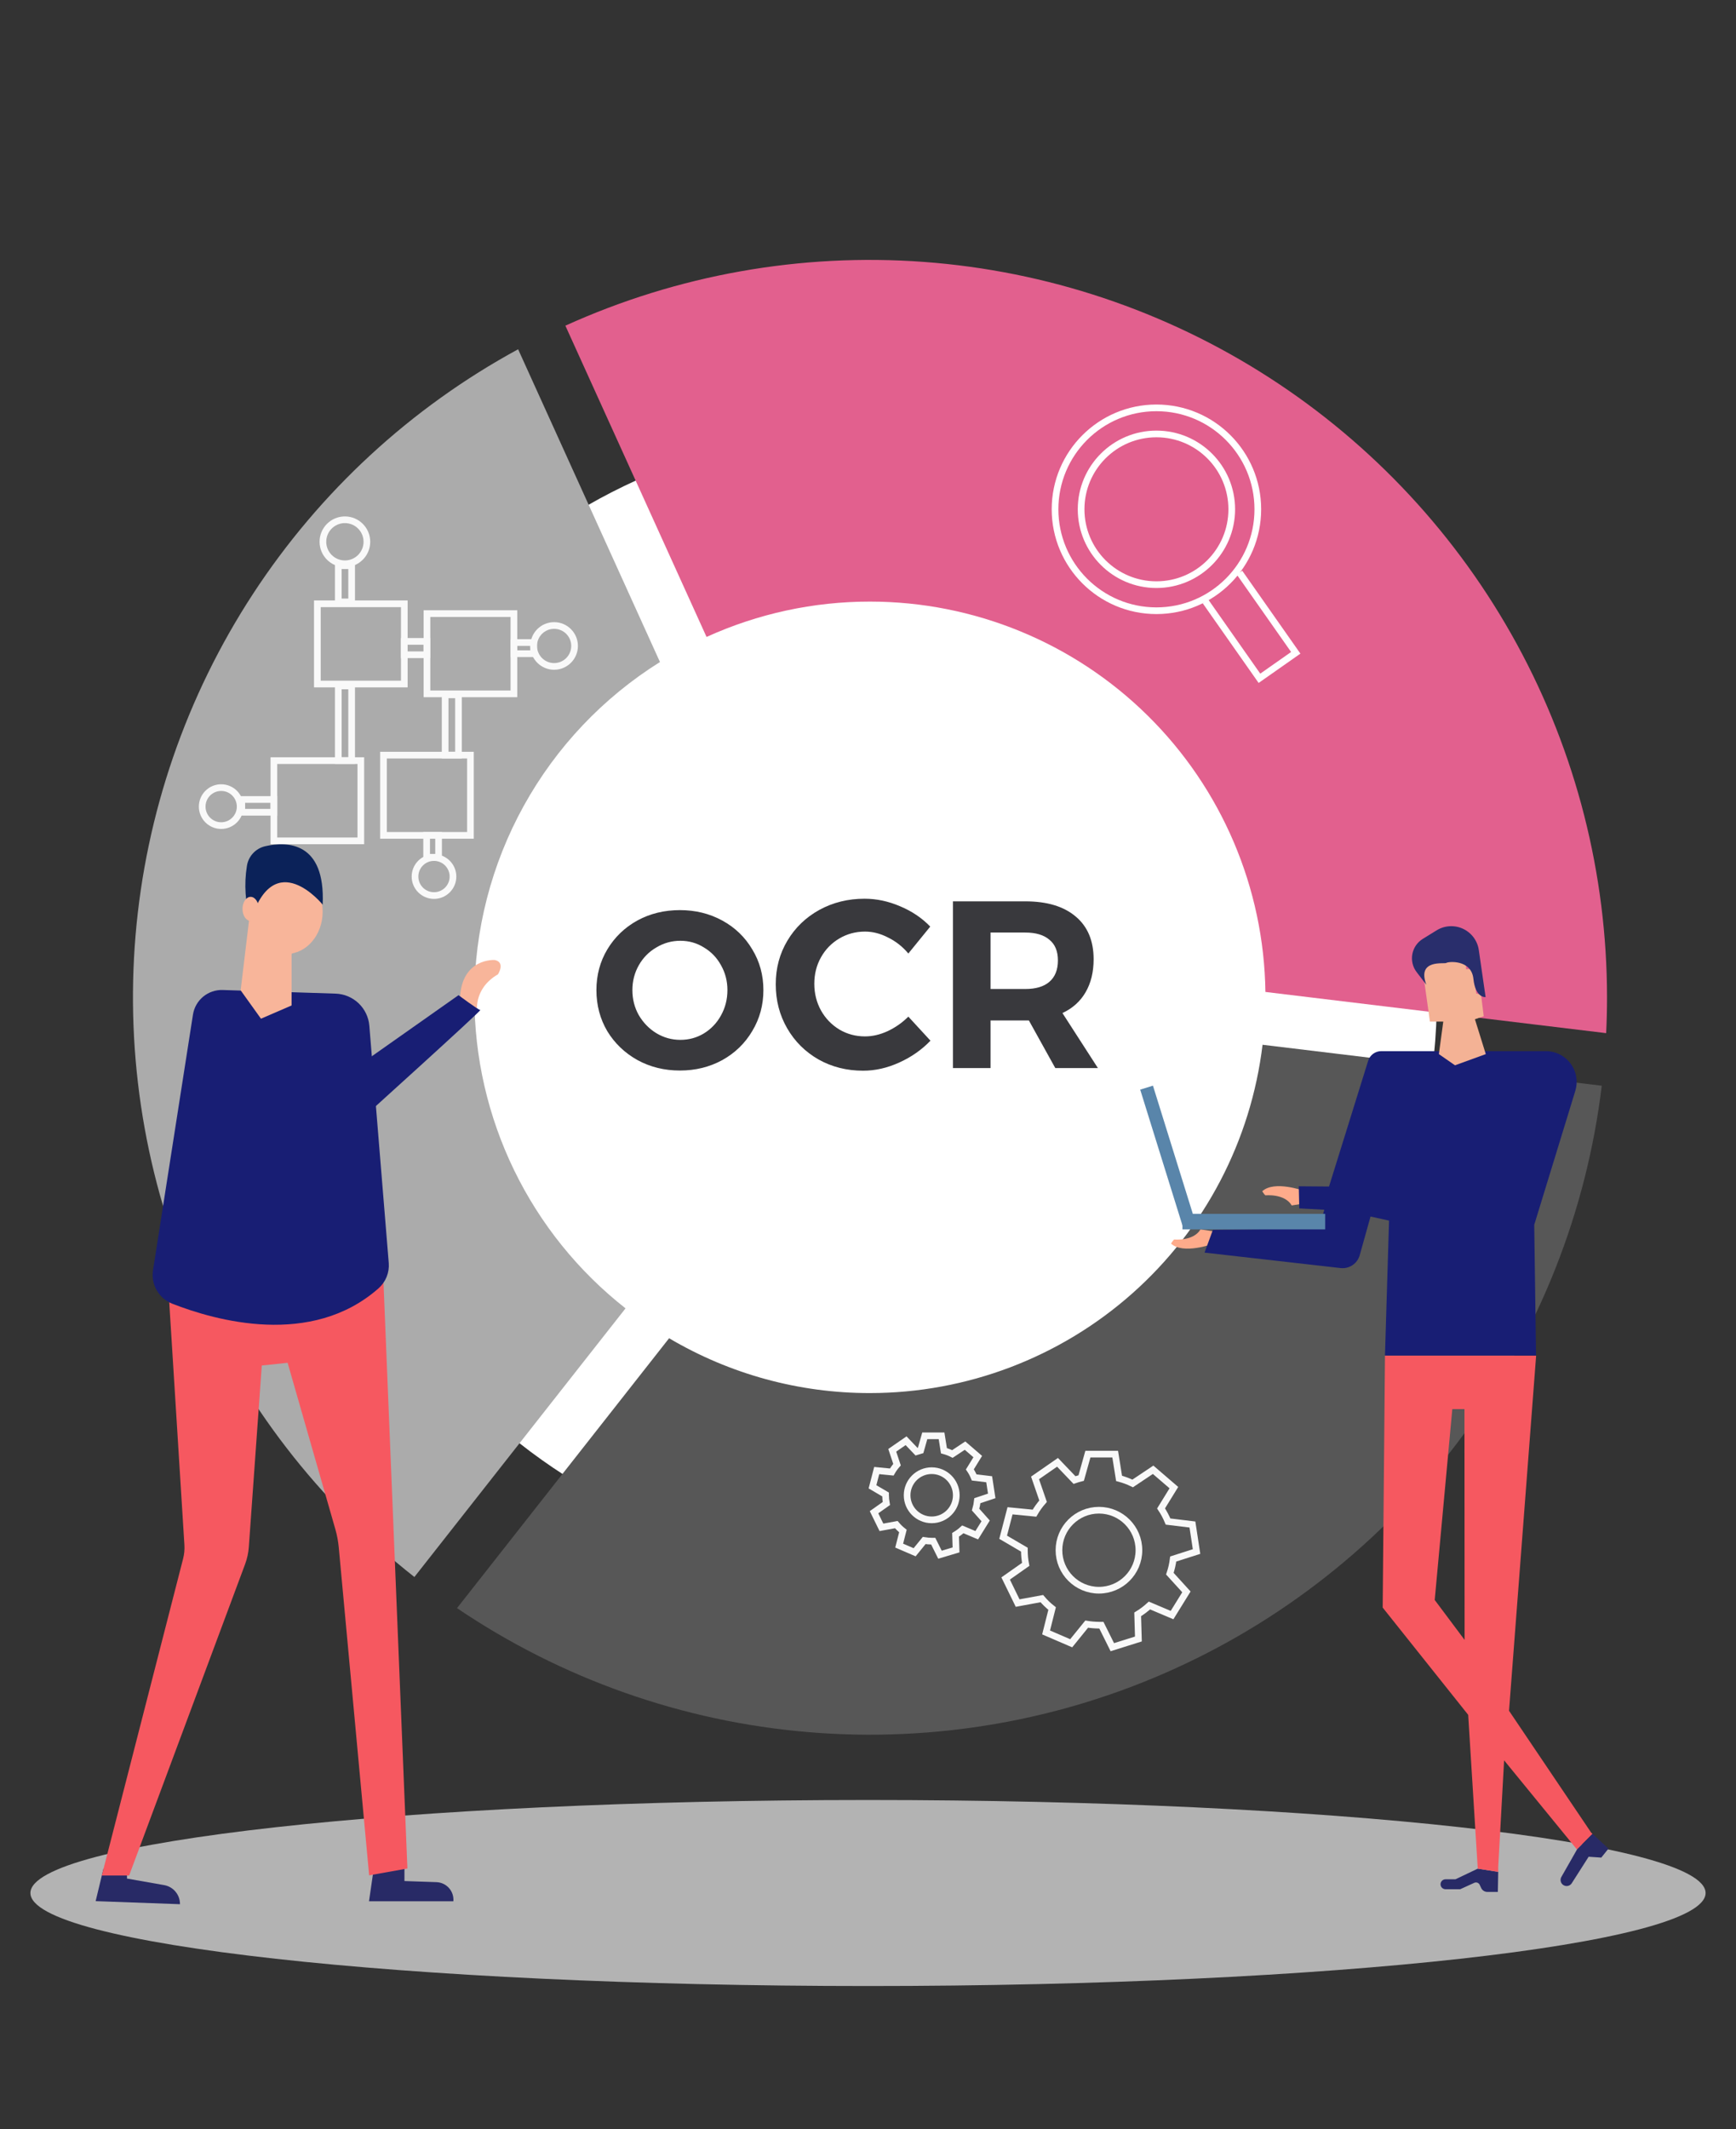 <svg width="390" height="478" viewBox="0 0 390 478" fill="none" xmlns="http://www.w3.org/2000/svg">
<rect x="0" y="0" width="390" height="478" fill="#333333" stroke="none"/>
<g clip-path="url(#clip0_377_2)">
<mask id="mask0_377_2" style="mask-type:luminance" maskUnits="userSpaceOnUse" x="0" y="0" width="390" height="478">
<path d="M390 0H0V478H390V0Z" fill="white"/>
</mask>
<g mask="url(#mask0_377_2)">
<path d="M195.001 445.884C298.923 445.884 383.168 436.535 383.168 425.003C383.168 413.47 298.923 404.121 195.001 404.121C91.079 404.121 6.834 413.47 6.834 425.003C6.834 436.535 91.079 445.884 195.001 445.884Z" fill="#B3B3B3"/>
<path d="M195.43 351.249C265.774 351.249 322.798 294.236 322.798 223.908C322.798 153.579 265.774 96.566 195.43 96.566C125.087 96.566 68.062 153.579 68.062 223.908C68.062 294.236 125.087 351.249 195.43 351.249Z" fill="white"/>
<path d="M195.441 135.064C218.798 135.067 241.214 144.265 257.84 160.666C274.466 177.068 283.965 199.354 284.281 222.704L360.831 231.953C360.96 229.289 361.024 226.607 361.024 223.907C361.014 196.219 354.06 168.975 340.799 144.667C327.538 120.359 308.393 99.763 285.114 84.763C261.836 69.763 235.167 60.838 207.548 58.803C179.928 56.769 152.24 61.69 127.014 73.117L158.729 143.002C170.258 137.762 182.777 135.055 195.441 135.064Z" fill="#E2608E"/>
<path d="M106.579 223.909C106.572 208.857 110.394 194.05 117.686 180.881C124.979 167.713 135.501 156.615 148.265 148.632L116.398 78.414C92.299 91.511 71.83 110.386 56.83 133.346C41.83 156.305 32.768 182.63 30.458 209.956C28.148 237.282 32.661 264.754 43.594 289.905C54.527 315.056 71.537 337.099 93.095 354.054L140.529 293.74C129.945 285.435 121.388 274.833 115.506 262.735C109.624 250.637 106.571 237.36 106.579 223.909Z" fill="#ABABAB"/>
<path d="M195.441 312.761C179.567 312.781 163.98 308.529 150.317 300.451L102.668 361.046C126.176 376.938 153.374 386.525 181.653 388.886C209.933 391.247 238.344 386.303 264.163 374.528C289.981 362.754 312.34 344.543 329.095 321.644C345.849 298.745 356.437 271.925 359.842 243.758L283.637 234.562C281.034 256.122 270.625 275.981 254.375 290.389C238.125 304.797 217.16 312.755 195.441 312.761Z" fill="#575757"/>
<path d="M152.744 204.33C156.236 204.33 159.412 205.112 162.272 206.675C165.132 208.238 167.377 210.399 169.006 213.159C170.669 215.886 171.5 218.929 171.5 222.288C171.5 225.647 170.669 228.706 169.006 231.466C167.377 234.227 165.132 236.405 162.272 238.001C159.412 239.564 156.236 240.346 152.744 240.346C149.253 240.346 146.077 239.564 143.217 238.001C140.357 236.405 138.095 234.243 136.433 231.516C134.803 228.756 133.988 225.68 133.988 222.288C133.988 218.929 134.803 215.886 136.433 213.159C138.095 210.399 140.34 208.238 143.167 206.675C146.027 205.112 149.219 204.33 152.744 204.33ZM152.844 211.214C150.915 211.214 149.12 211.713 147.457 212.711C145.794 213.675 144.48 215.005 143.516 216.701C142.552 218.397 142.069 220.259 142.069 222.288C142.069 224.35 142.552 226.229 143.516 227.925C144.514 229.621 145.827 230.968 147.457 231.965C149.12 232.963 150.915 233.462 152.844 233.462C154.773 233.462 156.535 232.98 158.132 232.015C159.761 231.017 161.042 229.671 161.973 227.975C162.937 226.245 163.419 224.35 163.419 222.288C163.419 220.259 162.937 218.397 161.973 216.701C161.042 215.005 159.761 213.675 158.132 212.711C156.535 211.713 154.773 211.214 152.844 211.214ZM204.063 214.073C202.779 212.54 201.264 211.346 199.517 210.49C197.806 209.599 196.076 209.153 194.329 209.153C192.226 209.153 190.301 209.67 188.553 210.704C186.806 211.738 185.434 213.146 184.436 214.929C183.437 216.711 182.938 218.69 182.938 220.865C182.938 223.04 183.437 225.036 184.436 226.855C185.434 228.637 186.806 230.064 188.553 231.133C190.301 232.167 192.226 232.684 194.329 232.684C196.005 232.684 197.699 232.292 199.41 231.507C201.157 230.687 202.708 229.6 204.063 228.245L209.036 233.647C207.04 235.715 204.687 237.355 201.977 238.567C199.303 239.779 196.611 240.385 193.901 240.385C190.229 240.385 186.896 239.547 183.901 237.872C180.906 236.16 178.553 233.825 176.841 230.866C175.13 227.906 174.274 224.609 174.274 220.972C174.274 217.371 175.148 214.109 176.895 211.185C178.642 208.261 181.031 205.962 184.061 204.286C187.127 202.61 190.514 201.773 194.222 201.773C196.932 201.773 199.606 202.343 202.244 203.484C204.883 204.589 207.129 206.104 208.983 208.03L204.063 214.073ZM237.078 239.797L231.142 229.101H230.339H222.531V239.797H214.081V202.361H230.339C235.224 202.361 239.003 203.502 241.677 205.784C244.351 208.03 245.688 211.221 245.688 215.357C245.688 218.244 245.082 220.722 243.87 222.79C242.693 224.822 240.964 226.373 238.682 227.443L246.651 239.797H237.078ZM222.531 222.042H230.339C232.692 222.042 234.493 221.507 235.741 220.437C237.024 219.332 237.666 217.727 237.666 215.624C237.666 213.556 237.024 212.005 235.741 210.971C234.493 209.902 232.692 209.367 230.339 209.367H222.531V222.042Z" fill="#39393D"/>
<path d="M292.929 267.359C292.929 267.359 286.268 264.932 283.561 267.456C284.205 268.444 284.323 268.369 284.323 268.369C284.323 268.369 288.621 267.939 290.189 270.636L293.176 270.163L292.929 267.359Z" fill="#FEAB8B"/>
<path d="M272.43 279.28C272.43 279.28 265.769 281.708 263.072 279.194C263.706 278.195 263.824 278.281 263.824 278.281C263.824 278.281 268.122 278.7 269.701 276.004L272.688 276.477L272.43 279.28Z" fill="#FEAB8B"/>
<path d="M344.671 274.984L353.9 244.908C354.214 243.876 354.282 242.785 354.098 241.722C353.914 240.659 353.483 239.654 352.841 238.787C352.199 237.921 351.361 237.216 350.398 236.731C349.434 236.246 348.372 235.993 347.293 235.992H310.334C309.675 235.987 309.031 236.192 308.497 236.579C307.963 236.965 307.568 237.513 307.368 238.141L298.57 266.391L291.78 266.337L291.887 271.3L297.506 271.601L296.346 275.811L272.484 276.112L270.604 281.225L301.17 284.695C302.112 284.801 303.062 284.569 303.85 284.04C304.637 283.511 305.21 282.718 305.467 281.805L307.895 273.126L312.053 274.039L311.14 304.33H345.079L344.671 274.984Z" fill="#181E74"/>
<path d="M323.249 236.659L324.238 229.365H321.24L319.94 220.095L319.263 218.957C319.263 218.957 318.35 216.454 320.101 216.304C321.853 216.153 329.363 214.703 329.363 214.703V217.593L332.177 217.517L332.715 219.569L331.264 220.257L331.651 223.06L332.725 223.296L333.327 228.152L331.35 228.839L333.789 236.659L326.87 239.172L323.249 236.659Z" fill="#F4B295"/>
<path d="M320.435 221.084L318.286 218.291C317.841 217.722 317.522 217.066 317.349 216.365C317.177 215.663 317.155 214.933 317.285 214.223C317.415 213.513 317.693 212.838 318.103 212.243C318.513 211.648 319.044 211.147 319.661 210.772L322.745 208.871C323.627 208.326 324.632 208.009 325.668 207.948C326.703 207.888 327.738 208.086 328.678 208.525C329.618 208.964 330.434 209.63 331.053 210.463C331.671 211.296 332.072 212.27 332.221 213.297L333.746 223.856C333.746 223.856 331.469 224.156 331.007 219.752C330.545 215.348 325.312 215.875 324.926 216.186C324.539 216.498 318.232 215.241 320.435 221.084Z" fill="#292E6C"/>
<path d="M331.984 419.535L326.977 421.92H324.742C324.446 421.92 324.162 422.037 323.952 422.247C323.743 422.456 323.625 422.741 323.625 423.037C323.625 423.333 323.743 423.617 323.952 423.827C324.162 424.036 324.446 424.154 324.742 424.154H328.041L331.199 422.715C331.422 422.612 331.675 422.602 331.905 422.687C332.135 422.772 332.321 422.944 332.424 423.166L332.746 423.864C332.869 424.131 333.065 424.358 333.313 424.516C333.561 424.674 333.849 424.757 334.143 424.756H336.496L336.582 420.255L331.984 419.535Z" fill="#282A66"/>
<path d="M357.769 411.725L357.457 411.435L339.01 384.087L345.091 304.46V304.363H311.141V304.46L310.625 360.918L329.835 385L331.984 419.534L336.582 420.254V419.18L337.904 395.215L354.266 415.227L357.769 411.725ZM329.029 368.179L322.314 359.21L326.268 316.362H328.997L329.029 368.179Z" fill="#F65860"/>
<path d="M357.768 411.723L354.308 415.181L350.741 421.444C350.582 421.751 350.545 422.108 350.639 422.442C350.733 422.776 350.95 423.061 351.247 423.24C351.544 423.419 351.898 423.479 352.237 423.407C352.576 423.334 352.875 423.136 353.073 422.851L356.898 416.857L359.734 417.05L361.356 415.031L357.768 411.723Z" fill="#282A66"/>
<path d="M297.711 272.523H265.641V276.014H297.711V272.523Z" fill="#5985AA"/>
<path d="M257.582 244.188L267.09 274.726" stroke="#5985AA" stroke-width="3" stroke-miterlimit="10"/>
<path d="M90.86 418.535V422.316L98.058 422.563C98.594 422.583 99.12 422.712 99.604 422.941C100.089 423.17 100.522 423.496 100.876 423.898C101.231 424.3 101.5 424.77 101.668 425.279C101.835 425.788 101.897 426.326 101.851 426.86H82.898L83.973 419.48L90.86 418.535Z" fill="#282A66"/>
<path d="M28.526 418.535V421.758L36.82 423.218C37.837 423.383 38.761 423.908 39.423 424.696C40.086 425.485 40.443 426.485 40.43 427.515L21.488 426.828L23.239 419.556L28.526 418.535Z" fill="#282A66"/>
<path d="M86.154 287.992L91.526 419.501L82.931 421.037L76.098 347.35C75.97 346.013 75.722 344.69 75.356 343.397L64.613 305.963L58.811 306.575L55.9 347.318C55.804 348.636 55.522 349.935 55.062 351.174L29.008 421.07H22.873L41.138 349.939C41.395 348.933 41.493 347.892 41.428 346.856L37.861 289.818L86.154 287.992Z" fill="#F65860"/>
<path d="M107.223 227.44C107.223 227.44 106.149 222.07 111.865 218.75C111.865 218.75 113.637 216.033 111.123 215.528C111.123 215.528 103.603 215.034 103.334 224.304L107.223 227.44Z" fill="#F8B59A"/>
<path d="M87.337 283.578L82.975 230.31C82.82 228.382 81.959 226.579 80.558 225.245C79.156 223.911 77.312 223.141 75.379 223.081L50.013 222.265C48.42 222.217 46.865 222.751 45.639 223.767C44.412 224.784 43.599 226.213 43.351 227.786L34.38 285.167C34.134 286.723 34.425 288.315 35.207 289.682C35.988 291.05 37.212 292.109 38.678 292.686C48.412 296.5 69.942 302.569 85.048 289.238C85.841 288.535 86.46 287.659 86.856 286.676C87.254 285.694 87.418 284.634 87.337 283.578Z" fill="#181E74"/>
<path d="M80.267 252.095C80.267 252.095 108.351 226.756 107.9 226.756C107.449 226.756 103.012 223.426 103.012 223.426L76.603 242.019L80.267 252.095Z" fill="#181E74"/>
<path d="M67.557 212.448L65.505 214.166V225.735L58.629 228.71L54.062 222.341L56.448 202.469L67.557 212.448Z" fill="#F8B59A"/>
<path d="M64.356 214.167C68.847 214.167 72.489 209.916 72.489 204.671C72.489 199.427 68.847 195.176 64.356 195.176C59.864 195.176 56.223 199.427 56.223 204.671C56.223 209.916 59.864 214.167 64.356 214.167Z" fill="#F8B59A"/>
<path d="M72.488 203.102C72.488 203.102 61.615 189.643 56.308 206.765C55.09 202.765 54.803 198.54 55.47 194.412C55.632 193.349 56.11 192.358 56.842 191.569C57.573 190.78 58.525 190.229 59.574 189.987C64.516 188.87 73.133 188.934 72.488 203.102Z" fill="#0B2259"/>
<path d="M56.309 206.765C57.318 206.765 58.135 205.553 58.135 204.058C58.135 202.563 57.318 201.352 56.309 201.352C55.3 201.352 54.482 202.563 54.482 204.058C54.482 205.553 55.3 206.765 56.309 206.765Z" fill="#F8B59A"/>
<path d="M259.796 131.262C269.142 131.262 276.718 123.687 276.718 114.344C276.718 105 269.142 97.426 259.796 97.426C250.451 97.426 242.875 105 242.875 114.344C242.875 123.687 250.451 131.262 259.796 131.262Z" stroke="white" stroke-width="1.5" stroke-miterlimit="10"/>
<path d="M259.796 137.115C272.376 137.115 282.573 126.919 282.573 114.342C282.573 101.766 272.376 91.57 259.796 91.57C247.217 91.57 237.02 101.766 237.02 114.342C237.02 126.919 247.217 137.115 259.796 137.115Z" stroke="white" stroke-width="1.5" stroke-miterlimit="10"/>
<path d="M278.459 128.564L291.098 146.564L282.94 152.285L270.809 135.01" stroke="white" stroke-width="1.5" stroke-miterlimit="10"/>
<path d="M246.882 357.019C251.843 357.019 255.864 352.998 255.864 348.039C255.864 343.079 251.843 339.059 246.882 339.059C241.922 339.059 237.9 343.079 237.9 348.039C237.9 352.998 241.922 357.019 246.882 357.019Z" stroke="#F9F9F9" stroke-width="1.5" stroke-miterlimit="10"/>
<path d="M263.566 350.014L268.809 348.339L267.885 342.27L262.406 341.604C261.98 340.574 261.454 339.588 260.837 338.66L263.717 333.988L259.054 329.981L254.456 333.053C253.478 332.575 252.456 332.193 251.404 331.915L250.534 326.469H244.399L242.895 331.84C242.38 331.968 241.885 332.119 241.391 332.291L237.577 328.306L232.527 331.807L234.332 337.038C233.6 337.867 232.952 338.766 232.399 339.724L226.908 339.187L225.361 345.127L230.132 347.92C230.132 347.995 230.132 348.059 230.132 348.135C230.133 349.169 230.234 350.202 230.432 351.217L225.92 354.386L228.617 359.907L234.053 358.908C234.745 359.727 235.519 360.472 236.363 361.132L235.009 366.503L240.65 368.93L244.131 364.634C245.036 364.783 245.952 364.862 246.87 364.87H247.429L249.889 369.811L255.745 367.974L255.584 362.442C256.527 361.867 257.412 361.202 258.227 360.455L263.308 362.603L266.532 357.394L262.814 353.312C263.174 352.241 263.426 351.136 263.566 350.014Z" stroke="#F9F9F9" stroke-width="1.5" stroke-miterlimit="10"/>
<path d="M209.311 341.226C212.361 341.226 214.834 338.754 214.834 335.705C214.834 332.655 212.361 330.184 209.311 330.184C206.262 330.184 203.789 332.655 203.789 335.705C203.789 338.754 206.262 341.226 209.311 341.226Z" stroke="#F9F9F9" stroke-width="1.5" stroke-miterlimit="10"/>
<path d="M219.571 336.921L222.794 335.847L222.225 332.109L218.851 331.701C218.595 331.066 218.271 330.461 217.884 329.896L219.657 327.017L216.799 324.557L213.963 326.437C213.354 326.132 212.717 325.887 212.061 325.707L211.524 322.355H207.753L206.829 325.632C206.517 325.718 206.206 325.804 205.894 325.911L203.552 323.462L200.447 325.61L201.521 328.833C201.073 329.343 200.677 329.897 200.34 330.487L196.955 330.154L196.01 333.806L198.943 335.525C198.943 335.525 198.943 335.611 198.943 335.664C198.949 336.299 199.01 336.931 199.125 337.555L196.354 339.51L198.019 342.904L201.36 342.292C201.802 342.823 202.299 343.306 202.843 343.731L202.005 347.007L205.475 348.5L207.624 345.858C208.185 345.952 208.752 346.002 209.321 346.008H209.654L211.169 349.048L214.779 347.974L214.672 344.58C215.254 344.224 215.8 343.814 216.305 343.355L219.431 344.676L221.43 341.454L219.173 338.919C219.366 338.266 219.499 337.598 219.571 336.921Z" stroke="#F9F9F9" stroke-width="1.5" stroke-miterlimit="10"/>
<path d="M115.452 137.762H95.92V155.775H115.452V137.762Z" stroke="#F9F9F9" stroke-width="1.5" stroke-miterlimit="10"/>
<path d="M90.827 135.559H71.295V153.572H90.827V135.559Z" stroke="#F9F9F9" stroke-width="1.5" stroke-miterlimit="10"/>
<path d="M81.061 170.77H61.529V188.783H81.061V170.77Z" stroke="#F9F9F9" stroke-width="1.5" stroke-miterlimit="10"/>
<path d="M105.687 169.535H86.154V187.549H105.687V169.535Z" stroke="#F9F9F9" stroke-width="1.5" stroke-miterlimit="10"/>
<path d="M77.482 126.576C80.211 126.576 82.423 124.364 82.423 121.636C82.423 118.907 80.211 116.695 77.482 116.695C74.753 116.695 72.541 118.907 72.541 121.636C72.541 124.364 74.753 126.576 77.482 126.576Z" stroke="#F9F9F9" stroke-width="1.5" stroke-miterlimit="10"/>
<path d="M124.485 149.618C127.023 149.618 129.08 147.56 129.08 145.023C129.08 142.486 127.023 140.43 124.485 140.43C121.948 140.43 119.891 142.486 119.891 145.023C119.891 147.56 121.948 149.618 124.485 149.618Z" stroke="#F9F9F9" stroke-width="1.5" stroke-miterlimit="10"/>
<path d="M97.5 201.06C99.855 201.06 101.765 199.151 101.765 196.796C101.765 194.44 99.855 192.531 97.5 192.531C95.144 192.531 93.234 194.44 93.234 196.796C93.234 199.151 95.144 201.06 97.5 201.06Z" stroke="#F9F9F9" stroke-width="1.5" stroke-miterlimit="10"/>
<path d="M49.689 185.357C52.045 185.357 53.954 183.448 53.954 181.093C53.954 178.737 52.045 176.828 49.689 176.828C47.334 176.828 45.424 178.737 45.424 181.093C45.424 183.448 47.334 185.357 49.689 185.357Z" stroke="#F9F9F9" stroke-width="1.5" stroke-miterlimit="10"/>
<path d="M79 127H76V135.137H79V127Z" stroke="#F9F9F9" stroke-width="1.5" stroke-miterlimit="10"/>
<path d="M103 156H100V169.523H103V156Z" stroke="#F9F9F9" stroke-width="1.5" stroke-miterlimit="10"/>
<path d="M98.531 187.547H95.848V192.467H98.531V187.547Z" stroke="#F9F9F9" stroke-width="1.5" stroke-miterlimit="10"/>
<path d="M61.529 182.359V179.492H54.32V182.359H61.529Z" stroke="#F9F9F9" stroke-width="1.5" stroke-miterlimit="10"/>
<path d="M119.879 146.762V144.258H115.463V146.762H119.879Z" stroke="#F9F9F9" stroke-width="1.5" stroke-miterlimit="10"/>
<path d="M95.885 147V144H90.818V147H95.885Z" stroke="#F9F9F9" stroke-width="1.5" stroke-miterlimit="10"/>
<path d="M79 154H76V170.75H79V154Z" stroke="#F9F9F9" stroke-width="1.5" stroke-miterlimit="10"/>
</g>
</g>
<defs>
<clipPath id="clip0_377_2">
<rect width="390" height="478" fill="white"/>
</clipPath>
</defs>
</svg>
